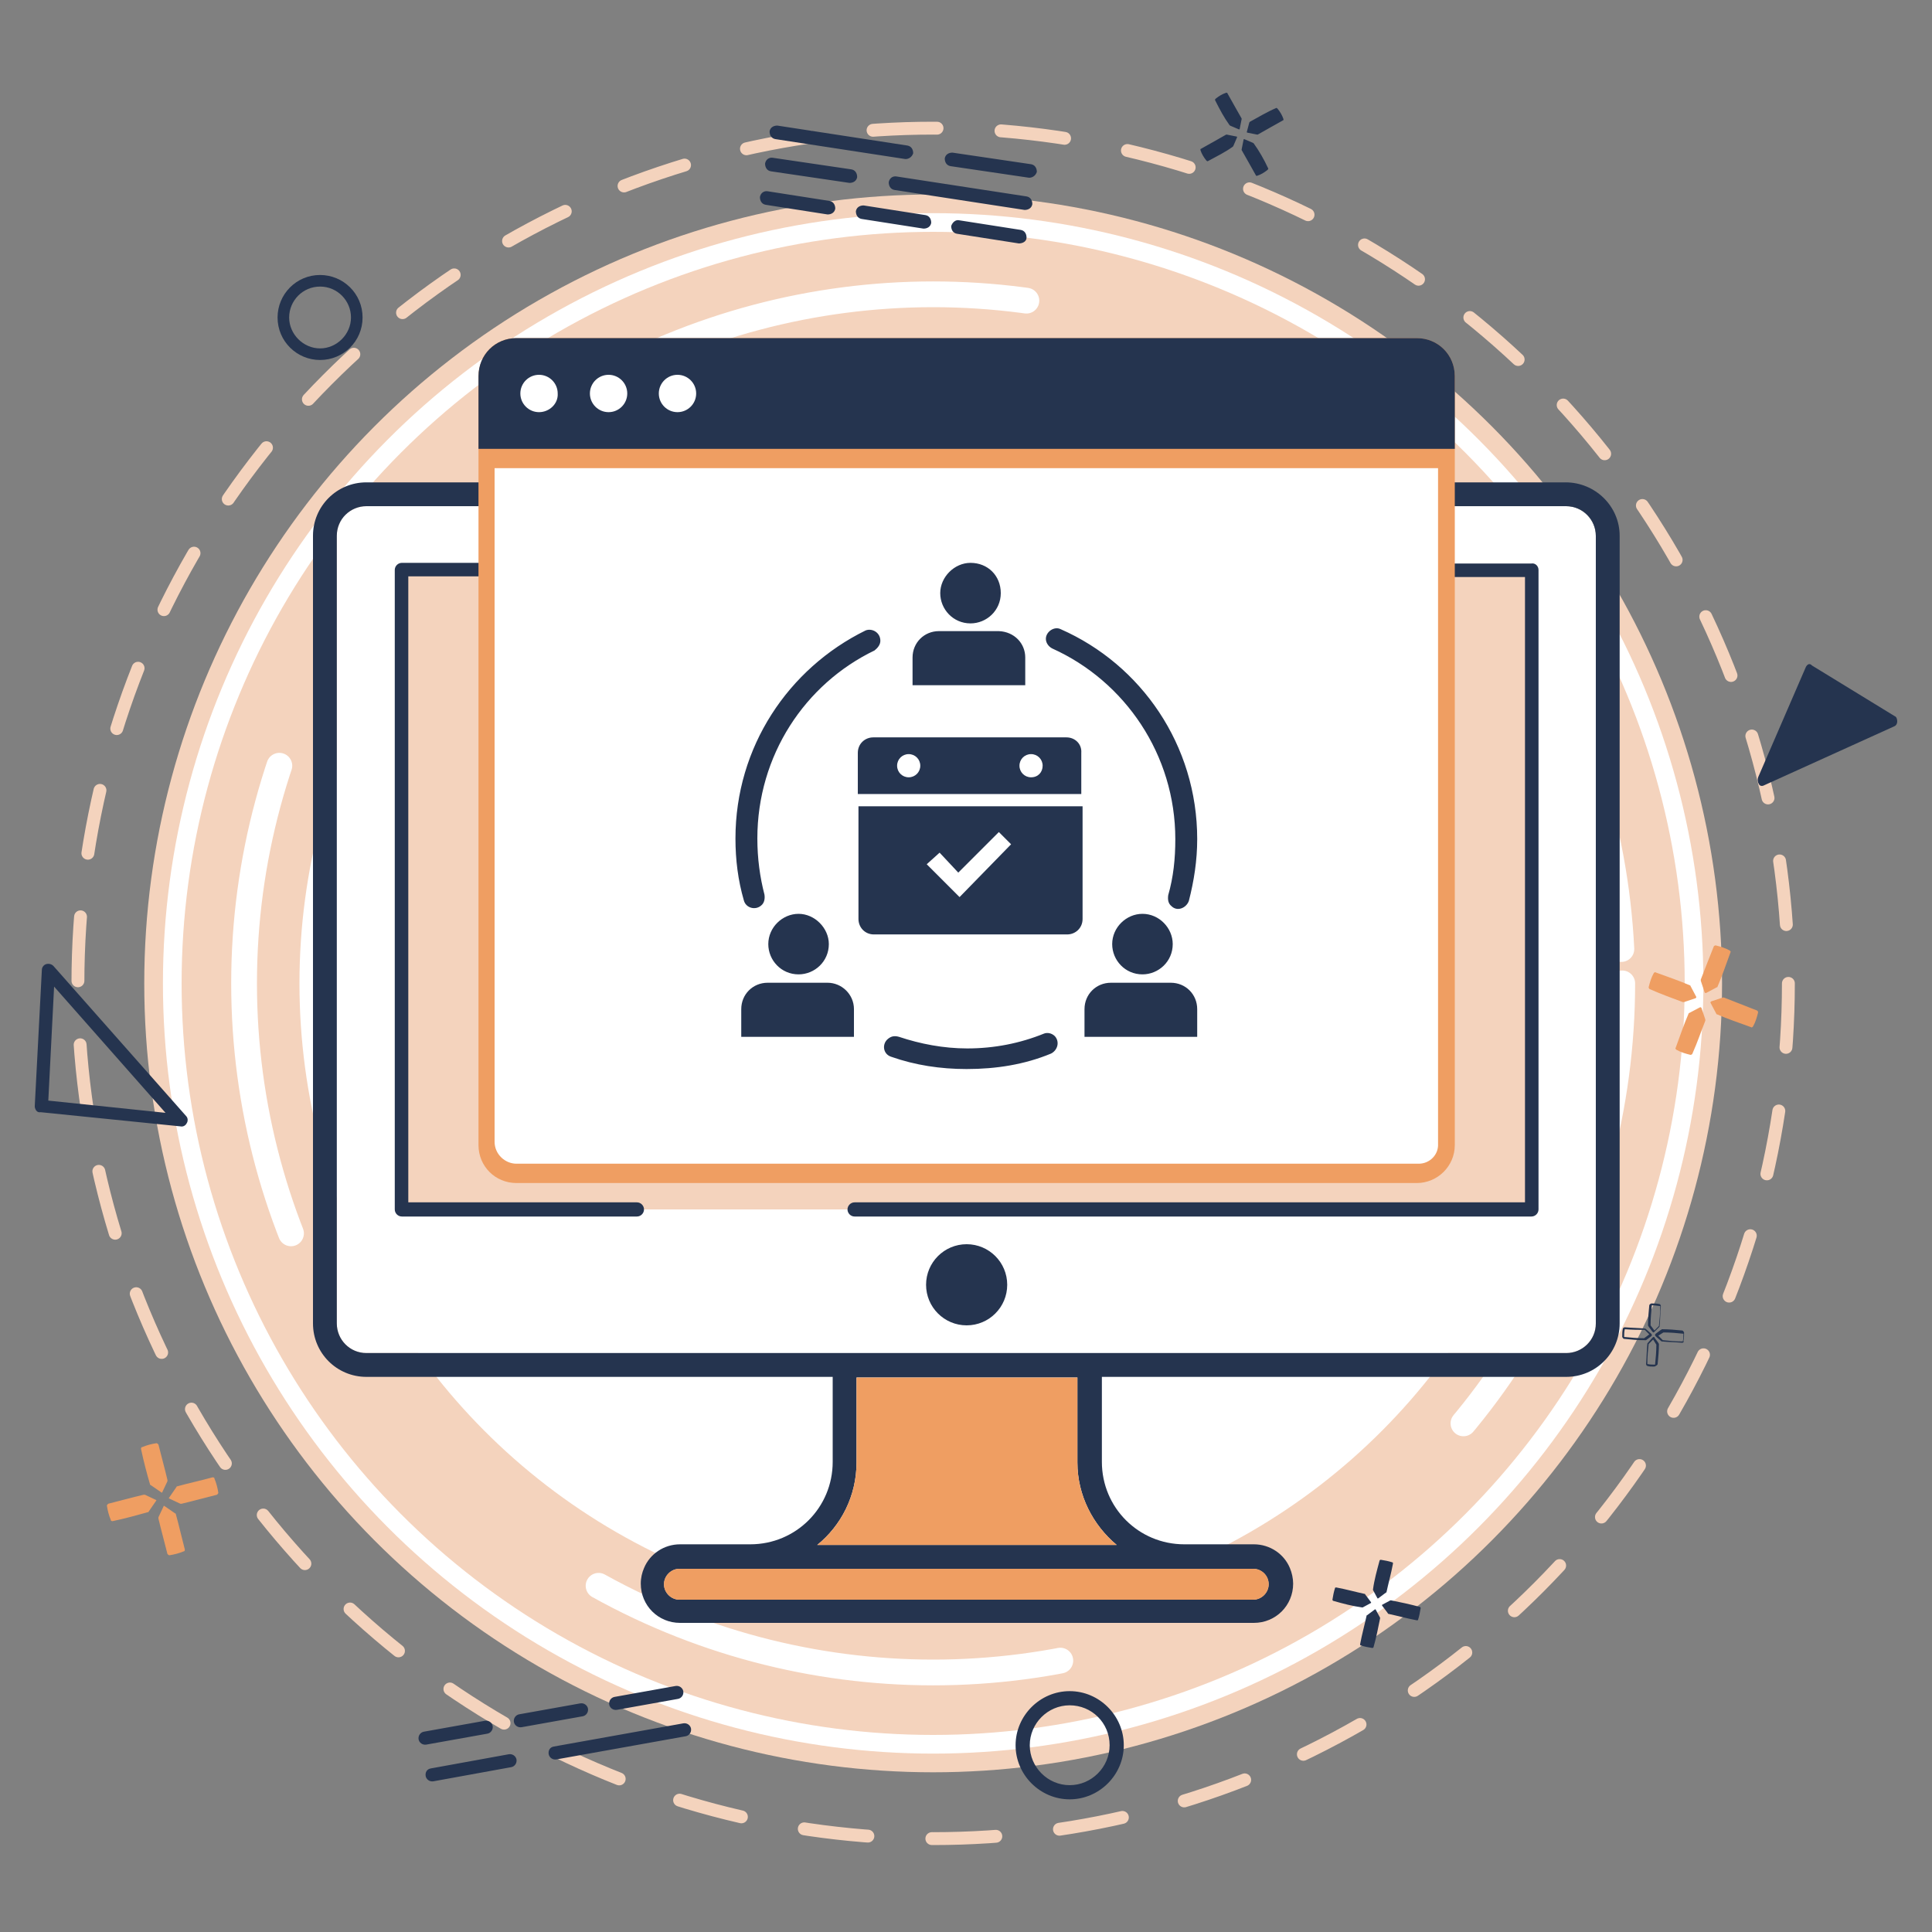 <svg version="1.1" id="Layer_1" xmlns="http://www.w3.org/2000/svg" x="0" y="0" viewBox="0 0 300 300" xml:space="preserve"><rect x="0" y="0" width="300" height="300" fill="#808080" stroke="none"/><style>.st0{fill:#f4d3bd}.st1{fill:#fff}.st4{fill:#ef9e62}.st5{fill:#25344f}</style><circle class="st0" cx="144.9" cy="152.7" r="122.5"/><circle class="st1" cx="144.9" cy="152.7" r="119.6"/><circle class="st0" cx="144.9" cy="152.7" r="116.7"/><circle class="st1" cx="144.9" cy="152.7" r="98.4"/><circle cx="144.9" cy="152.7" r="107" style="fill:none;stroke:#fff;stroke-width:4;stroke-linecap:round;stroke-miterlimit:10;stroke-dasharray:74.107,74.107"/><circle cx="144.9" cy="152.7" r="132.8" style="fill:none;stroke:#f4d3bd;stroke-width:2;stroke-linecap:round;stroke-miterlimit:10;stroke-dasharray:9.943,9.943"/><path class="st4" d="M28.7 240.6c0 .1 0 .3-.2.3-.7.3-1.5.5-2.2.6-.1 0-.2-.1-.3-.2-.5-2-1-3.8-1.4-5.5v-.2l.8-1.7c0-.1.1-.1.2 0l1.6 1.1c.1 0 .1.1.1.1.5 1.8.9 3.6 1.4 5.5M21.9 225c0-.1 0-.3.2-.3.7-.3 1.5-.5 2.2-.6.1 0 .2.1.3.2.5 2 1 3.8 1.4 5.5v.2l-.8 1.7c0 .1-.1.1-.2 0l-1.6-1.1c-.1 0-.1-.1-.1-.1-.5-1.7-1-3.6-1.4-5.5m-4.4 11.2c-.1 0-.3 0-.3-.2-.3-.7-.5-1.5-.6-2.2 0-.1.1-.2.2-.3 2-.5 3.8-1 5.5-1.4h.2l1.7.8c.1 0 .1.1 0 .2l-1.1 1.6c0 .1-.1.1-.1.1-1.8.5-3.6 1-5.5 1.4m15.5-6.8c.1 0 .3 0 .3.2.3.7.5 1.5.6 2.2 0 .1-.1.2-.2.3-2 .5-3.8 1-5.5 1.4H28l-1.7-.8c-.1 0-.1-.1 0-.2l1.1-1.6c0-.1.1-.1.1-.1 1.8-.5 3.7-.9 5.5-1.4m229.8-65.8c0 .1-.2.2-.3.2-.8-.2-1.5-.4-2.2-.8-.1-.1-.2-.2-.1-.3.7-1.9 1.3-3.7 2-5.3 0-.1.1-.1.1-.1l1.7-.9c.1 0 .1 0 .2.1l.6 1.8v.2c-.6 1.5-1.2 3.3-2 5.1m3.3-16.6c0-.1.2-.2.3-.2.8.2 1.5.4 2.2.8.1.1.2.2.1.3-.7 1.9-1.3 3.7-2 5.3 0 .1-.1.1-.1.1l-1.7.9c-.1 0-.1 0-.2-.1l-.6-1.8v-.2c.6-1.6 1.3-3.3 2-5.1m-9.9 6.6c-.1 0-.2-.2-.2-.3.2-.8.4-1.5.8-2.2.1-.1.2-.2.3-.1 1.9.7 3.7 1.3 5.3 2 .1 0 .1.1.1.1l.9 1.7c0 .1 0 .1-.1.2l-1.8.6h-.2c-1.6-.6-3.3-1.2-5.1-2m16.6 3.3c.1 0 .2.2.2.3-.2.8-.4 1.5-.8 2.2-.1.1-.2.2-.3.1-1.9-.7-3.7-1.3-5.3-2-.1 0-.1-.1-.1-.1l-.9-1.7c0-.1 0-.1.1-.2l1.8-.6h.2c1.5.6 3.3 1.3 5.1 2"/><path class="st5" d="M213.3 255.7c0 .1-.1.2-.2.2-.6-.1-1.2-.2-1.8-.4-.1 0-.1-.1-.1-.2.3-1.6.7-3 1-4.4 0 0 0-.1.1-.1l1.2-.9h.1l.7 1.3v.1c-.3 1.5-.6 3-1 4.4m.9-13.3c0-.1.1-.2.2-.2.6.1 1.2.2 1.8.4.1 0 .1.1.1.2-.3 1.6-.7 3-1 4.4 0 0 0 .1-.1.1l-1.2.9h-.1l-.7-1.3v-.1c.2-1.5.6-2.9 1-4.4m-7.1 6.2c-.1 0-.2-.1-.2-.2.1-.6.2-1.2.4-1.8 0-.1.1-.1.2-.1 1.6.3 3 .7 4.4 1 0 0 .1 0 .1.1l.9 1.2v.1l-1.3.7h-.1c-1.5-.2-3-.6-4.4-1m13.3.9c.1 0 .2.1.2.2-.1.6-.2 1.2-.4 1.8 0 .1-.1.1-.2.1-1.6-.3-3-.7-4.4-1 0 0-.1 0-.1-.1l-.9-1.2v-.1l1.3-.7h.1c1.5.3 2.9.6 4.4 1M196.9 26.1c.1.1 0 .2-.1.3-.5.4-1 .7-1.6.9-.1 0-.2 0-.2-.1-.8-1.4-1.5-2.7-2.2-3.9v-.1l.3-1.5c0-.1.1-.1.1-.1l1.4.6.1.1c.8 1.1 1.6 2.5 2.2 3.8m-8.2-10.5c-.1-.1 0-.2.1-.3.5-.4 1-.7 1.6-.9.1 0 .2 0 .2.1.8 1.4 1.5 2.7 2.2 3.9v.1l-.3 1.5c0 .1-.1.1-.1.1l-1.4-.6-.1-.1c-.8-1.1-1.5-2.4-2.2-3.8m-1.1 9.4c-.1.1-.2 0-.3-.1-.4-.5-.7-1-.9-1.6 0-.1 0-.2.1-.2 1.4-.8 2.7-1.5 3.9-2.2h.1l1.5.3c.1 0 .1.1.1.1l-.6 1.4-.1.1c-1.1.8-2.5 1.5-3.8 2.2m10.5-8.2c.1-.1.2 0 .3.1.4.5.7 1 .9 1.6 0 .1 0 .2-.1.2-1.4.8-2.7 1.5-3.9 2.2h-.1l-1.5-.3c-.1 0-.1-.1-.1-.1l.4-1.5.1-.1c1.3-.7 2.6-1.5 4-2.1m58.6 195.4c-.3 0-.6 0-.9-.1-.1 0-.2-.2-.2-.3.1-1.2.1-2.2.2-3.1 0-.1 0-.1.1-.2l.7-.8s.1-.1.2-.1.1 0 .1.1l.6.8c0 .1.1.1.1.2 0 1-.1 2.1-.2 3.1q0 .15-.3.3c-.1.1-.2.1-.4.1m0-4.2-.7.7c-.1.9-.2 1.9-.2 3.1.4.1.8.1 1.2.1.1-1 .2-2 .2-3.1zm.1-1.1c-.1 0-.1 0-.2-.1l-.6-.8c0-.1-.1-.1-.1-.2 0-1 .1-2.1.2-3.1q0-.15.3-.3c.4 0 .9 0 1.3.1.1 0 .2.2.2.3-.1 1.2-.1 2.2-.2 3.1 0 .1 0 .1-.1.2zq.15 0 0 0m0-4.2h-.3c-.1 1-.2 2-.2 3.1l.6.8.7-.7c.1-.9.2-1.9.2-3.1-.4 0-.7-.1-1-.1m-1.5 5.4c-1.1 0-2.1-.1-3.1-.2q-.15 0-.3-.3c0-.4 0-.9.1-1.3 0-.1.2-.2.3-.2 1.2.1 2.2.1 3.1.2.1 0 .1 0 .2.1l.8.7s.1.1.1.2 0 .1-.1.2l-.8.6zm-3-1.7c-.1.4-.1.8-.1 1.2 1 .1 2 .2 3.1.2l.8-.6-.7-.7c-.9 0-1.9 0-3.1-.1m8.9 2.1c-1.2-.1-2.2-.1-3.1-.2-.1 0-.1 0-.2-.1l-.8-.7s-.1-.1-.1-.2 0-.1.1-.2l.8-.6c.1 0 .1-.1.2-.1 1 0 2.1.1 3.1.2q.15 0 .3.3c0 .4 0 .9-.1 1.3.1.2 0 .3-.2.3m-3.7-1.1.7.7c.9.1 1.9.2 3.1.2.1-.4.1-.8.1-1.2-1-.1-2-.2-3.1-.2zM140.6 24.7l-20.2-3.1c-.6-.1-.9-.6-.9-1.2.1-.6.6-.9 1.2-.9l20.2 3.1c.6.1.9.6.9 1.2-.2.6-.7.9-1.2.9m19.2 2.9-12.2-1.8c-.6-.1-.9-.6-.9-1.2.1-.6.6-.9 1.2-.9l12.2 1.8c.6.1.9.6.9 1.2-.2.6-.7.9-1.2.9m-20.6-.2 20.2 3.1c.6.1.9.6.9 1.2-.1.6-.6.9-1.2.9l-20.2-3.1c-.6-.1-.9-.6-.9-1.2.1-.6.6-1 1.2-.9m9.7 6.8 9.6 1.5c.6.1.9.6.9 1.2s-.6.9-1.2.9l-9.6-1.5c-.6-.1-.9-.6-.9-1.2.2-.6.7-1 1.2-.9m-14.8-2.3 9.6 1.5c.6.1.9.6.9 1.2-.1.6-.6.9-1.2.9l-9.6-1.5c-.6-.1-.9-.6-.9-1.2.1-.6.6-.9 1.2-.9m-14.9-2.2 9.6 1.5c.6.1.9.6.9 1.2-.1.6-.6.9-1.2.9l-9.6-1.5c-.6-.1-.9-.6-.9-1.2.1-.6.6-1 1.2-.9m.8-5.2 12.2 1.8c.6.1.9.6.9 1.2-.1.6-.6.9-1.2.9l-12.2-1.8c-.6-.1-.9-.6-.9-1.2.1-.6.6-1 1.2-.9M86 271.2l20.1-3.6c.6-.1 1.1.3 1.2.8.1.6-.3 1.1-.8 1.2l-20.1 3.6c-.6.1-1.1-.3-1.2-.8-.1-.6.2-1.1.8-1.2m-19.1 3.4 12.1-2.2c.6-.1 1.1.3 1.2.8.1.6-.3 1.1-.8 1.2l-12.1 2.2c-.6.1-1.1-.3-1.2-.8-.1-.6.2-1.1.8-1.2m8.8-5.4-9.5 1.7c-.6.1-1.1-.3-1.2-.8-.1-.6.3-1.1.8-1.2l9.5-1.7c.6-.1 1.1.3 1.2.8.1.6-.3 1.1-.8 1.2m14.8-2.7-9.5 1.7c-.6.1-1.1-.3-1.2-.8-.1-.6.3-1.1.8-1.2l9.5-1.7c.6-.1 1.1.3 1.2.8.1.6-.3 1.1-.8 1.2m14.8-2.7-9.5 1.7c-.6.1-1.1-.3-1.2-.8-.1-.6.3-1.1.8-1.2l9.5-1.7c.6-.1 1.1.3 1.2.8.1.6-.3 1.1-.8 1.2M5.4 171.9v-.2l1.1-21.1c0-.4.3-.8.7-.9s.8 0 1.1.3l20.6 23.3c.3.3.3.8.1 1.1-.2.4-.6.6-1 .5l-21.7-2.2c-.5.1-.8-.3-.9-.8m3-18.7-.9 17.7 18.2 1.9zM294.6 112c0 .4-.2.7-.5.8l-20.3 9.2c-.3.1-.6 0-.7-.3-.2-.3-.2-.7-.1-1l7.4-17.1c.2-.4.5-.6.8-.4 0 0 .1 0 .1.1l12.9 7.9c.3.1.4.5.4.8M166.1 279.4c-4.6 0-8.4-3.8-8.4-8.4s3.8-8.4 8.4-8.4 8.4 3.8 8.4 8.4-3.8 8.4-8.4 8.4m0-14.6c-3.4 0-6.2 2.8-6.2 6.2s2.8 6.2 6.2 6.2 6.2-2.8 6.2-6.2c0-3.5-2.8-6.2-6.2-6.2M49.7 55.9c-3.6 0-6.6-2.9-6.6-6.6 0-3.6 2.9-6.6 6.6-6.6 3.6 0 6.6 2.9 6.6 6.6s-3 6.6-6.6 6.6m0-11.4c-2.7 0-4.8 2.2-4.8 4.8s2.2 4.8 4.8 4.8 4.8-2.2 4.8-4.8-2.1-4.8-4.8-4.8"/><path class="st1" d="M247.8 83.2v122.3c0 2.6-2.1 4.6-4.6 4.6H56.9c-2.6 0-4.6-2.1-4.6-4.6V83.2c0-2.6 2.1-4.6 4.6-4.6h186.3c2.5 0 4.6 2.1 4.6 4.6"/><path class="st0" d="M62.3 88.5h175.5v99.3H62.3z"/><path class="st5" d="M63.4 186.7h35.5c.6 0 1.1.5 1.1 1.1s-.5 1.1-1.1 1.1H62.4c-.6 0-1.1-.5-1.1-1.1V88.5c0-.6.5-1.1 1.1-1.1h135.2c.5 0 1 .3 1.1.8.1.4 0 .8-.3 1-.2.2-.5.3-.7.3H63.4zm175.5-98.2v99.3c0 .6-.5 1.1-1.1 1.1H132.7c-.6 0-1.1-.5-1.1-1.1s.5-1.1 1.1-1.1h104.1V89.6h-14.2c-.5 0-1-.3-1.1-.8-.1-.4 0-.8.3-1 .2-.2.5-.3.7-.3h15.3c.6-.1 1.1.4 1.1 1"/><path class="st5" d="M243.1 74.9H56.9c-4.6 0-8.3 3.7-8.3 8.3v122.3c0 4.6 3.7 8.3 8.3 8.3h72.4V227c0 7.1-5.7 12.8-12.8 12.8h-10.9c-2.5 0-4.7 1.5-5.6 3.7-.3.7-.5 1.5-.5 2.4 0 3.4 2.7 6.1 6.1 6.1h89.1c3.4 0 6.1-2.7 6.1-6.1 0-.8-.2-1.7-.5-2.4-.9-2.2-3.1-3.7-5.6-3.7h-10.8c-7.1 0-12.8-5.7-12.8-12.8v-13.2h72.1c4.6 0 8.3-3.7 8.3-8.3V83.2c0-4.6-3.8-8.3-8.4-8.3m-48.5 168.7c1.3 0 2.4 1.1 2.4 2.4s-1.1 2.4-2.4 2.4h-89.1c-1.3 0-2.4-1.1-2.4-2.4s1.1-2.4 2.4-2.4zm-21.2-3.7h-46.5c3.7-3 6.1-7.6 6.1-12.8v-13.2h34.3v13.2c0 5.1 2.4 9.7 6.1 12.8m74.4-34.4c0 2.6-2.1 4.6-4.6 4.6H56.9c-2.6 0-4.6-2.1-4.6-4.6V83.2c0-2.6 2.1-4.6 4.6-4.6h186.3c2.6 0 4.6 2.1 4.6 4.6z"/><path class="st4" d="M197 246c0 1.3-1.1 2.4-2.4 2.4h-89.1c-1.3 0-2.4-1.1-2.4-2.4s1.1-2.4 2.4-2.4h89.1c1.3 0 2.4 1 2.4 2.4m-23.6-6.1h-46.5c3.7-3 6.1-7.6 6.1-12.8v-13.2h34.3v13.2c0 5.1 2.4 9.7 6.1 12.8"/><circle class="st5" cx="150.1" cy="199.5" r="6.3"/><path class="st4" d="M220 183.7H80.2c-3.3 0-5.9-2.6-5.9-5.9V58.4c0-3.3 2.6-5.9 5.9-5.9H220c3.3 0 5.9 2.6 5.9 5.9v119.4c0 3.3-2.7 5.9-5.9 5.9"/><path class="st5" d="M225.9 69.7H74.3V58.4c0-3.3 2.6-5.9 5.9-5.9H220c3.3 0 5.9 2.6 5.9 5.9z"/><path class="st1" d="M83.7 64c-1.6 0-2.9-1.3-2.9-2.9s1.3-2.9 2.9-2.9 2.9 1.3 2.9 2.9c.1 1.6-1.3 2.9-2.9 2.9m10.8 0c-1.6 0-2.9-1.3-2.9-2.9s1.3-2.9 2.9-2.9 2.9 1.3 2.9 2.9-1.3 2.9-2.9 2.9m10.7 0c-1.6 0-2.9-1.3-2.9-2.9s1.3-2.9 2.9-2.9 2.9 1.3 2.9 2.9-1.3 2.9-2.9 2.9m115.1 116.7H80.2c-1.8 0-3.4-1.5-3.4-3.4V72.7h146.5v104.9c.1 1.7-1.3 3.1-3 3.1"/><path class="st5" d="M155.4 92.1c0 2.7-2.2 4.7-4.7 4.7-2.7 0-4.7-2.2-4.7-4.7s2.2-4.7 4.7-4.7c2.7 0 4.7 2 4.7 4.7m3.8 10v4.3h-17.5v-4.3c0-2.3 1.8-4.1 4.1-4.1h9.3c2.4.1 4.1 1.9 4.1 4.1m22.9 44.5c0 2.7-2.2 4.7-4.7 4.7-2.7 0-4.7-2.2-4.7-4.7 0-2.6 2.2-4.7 4.7-4.7 2.6 0 4.7 2.2 4.7 4.7m3.8 10.1v4.3h-17.5v-4.3c0-2.3 1.8-4.1 4.1-4.1h9.3c2.3 0 4.1 1.8 4.1 4.1m-57.2-10.1c0 2.7-2.2 4.7-4.7 4.7-2.7 0-4.7-2.2-4.7-4.7 0-2.6 2.2-4.7 4.7-4.7s4.7 2.2 4.7 4.7m3.9 10.1v4.3h-17.5v-4.3c0-2.3 1.8-4.1 4.1-4.1h9.3c2.2 0 4.1 1.8 4.1 4.1m4.1-57.2c0 .6-.4 1.1-.9 1.5-10.8 5.2-18.2 16.3-18.2 29.2 0 3.1.4 6 1.1 8.7.1.6 0 1.3-.5 1.7-.9.8-2.4.4-2.7-.8-.9-3.1-1.3-6.3-1.3-9.6 0-14.2 8.2-26.4 20.2-32.3 1-.4 2.3.3 2.3 1.6m27.1 61.4c.8.9.4 2.2-.6 2.7-4.1 1.7-8.5 2.4-13.1 2.4-4.1 0-8-.6-11.7-1.9-1.3-.4-1.5-2-.5-2.8.5-.4 1-.5 1.7-.3 3.3 1.1 6.9 1.8 10.6 1.8 4.2 0 8.2-.8 11.9-2.3.5-.2 1.2-.1 1.7.4m22.1-30.6c0 3.3-.5 6.5-1.3 9.6-.4 1.1-1.8 1.7-2.7.8-.5-.4-.6-1-.5-1.7.8-2.8 1.1-5.6 1.1-8.7 0-13.1-7.8-24.5-19.1-29.6-.6-.3-1-.9-1-1.5 0-1.1 1.3-2 2.3-1.5 12.5 5.5 21.2 18 21.2 32.6m-20.3-15.8h-30c-1.3 0-2.4 1-2.4 2.4v6.4h34.7v-6.4c.1-1.4-1-2.4-2.3-2.4m-24.5 6.2c-1 0-1.8-.8-1.8-1.8s.8-1.8 1.8-1.8 1.8.8 1.8 1.8-.8 1.8-1.8 1.8m19 0c-1 0-1.8-.8-1.8-1.8s.8-1.8 1.8-1.8 1.8.8 1.8 1.8-.7 1.8-1.8 1.8m-26.8 4.5v17.5c0 1.3 1 2.4 2.4 2.4h30c1.3 0 2.4-1 2.4-2.4v-17.5zm15.7 14.1-5.1-5.1 2-1.8 2.9 3.1 6.3-6.3 1.9 1.9z"/></svg>